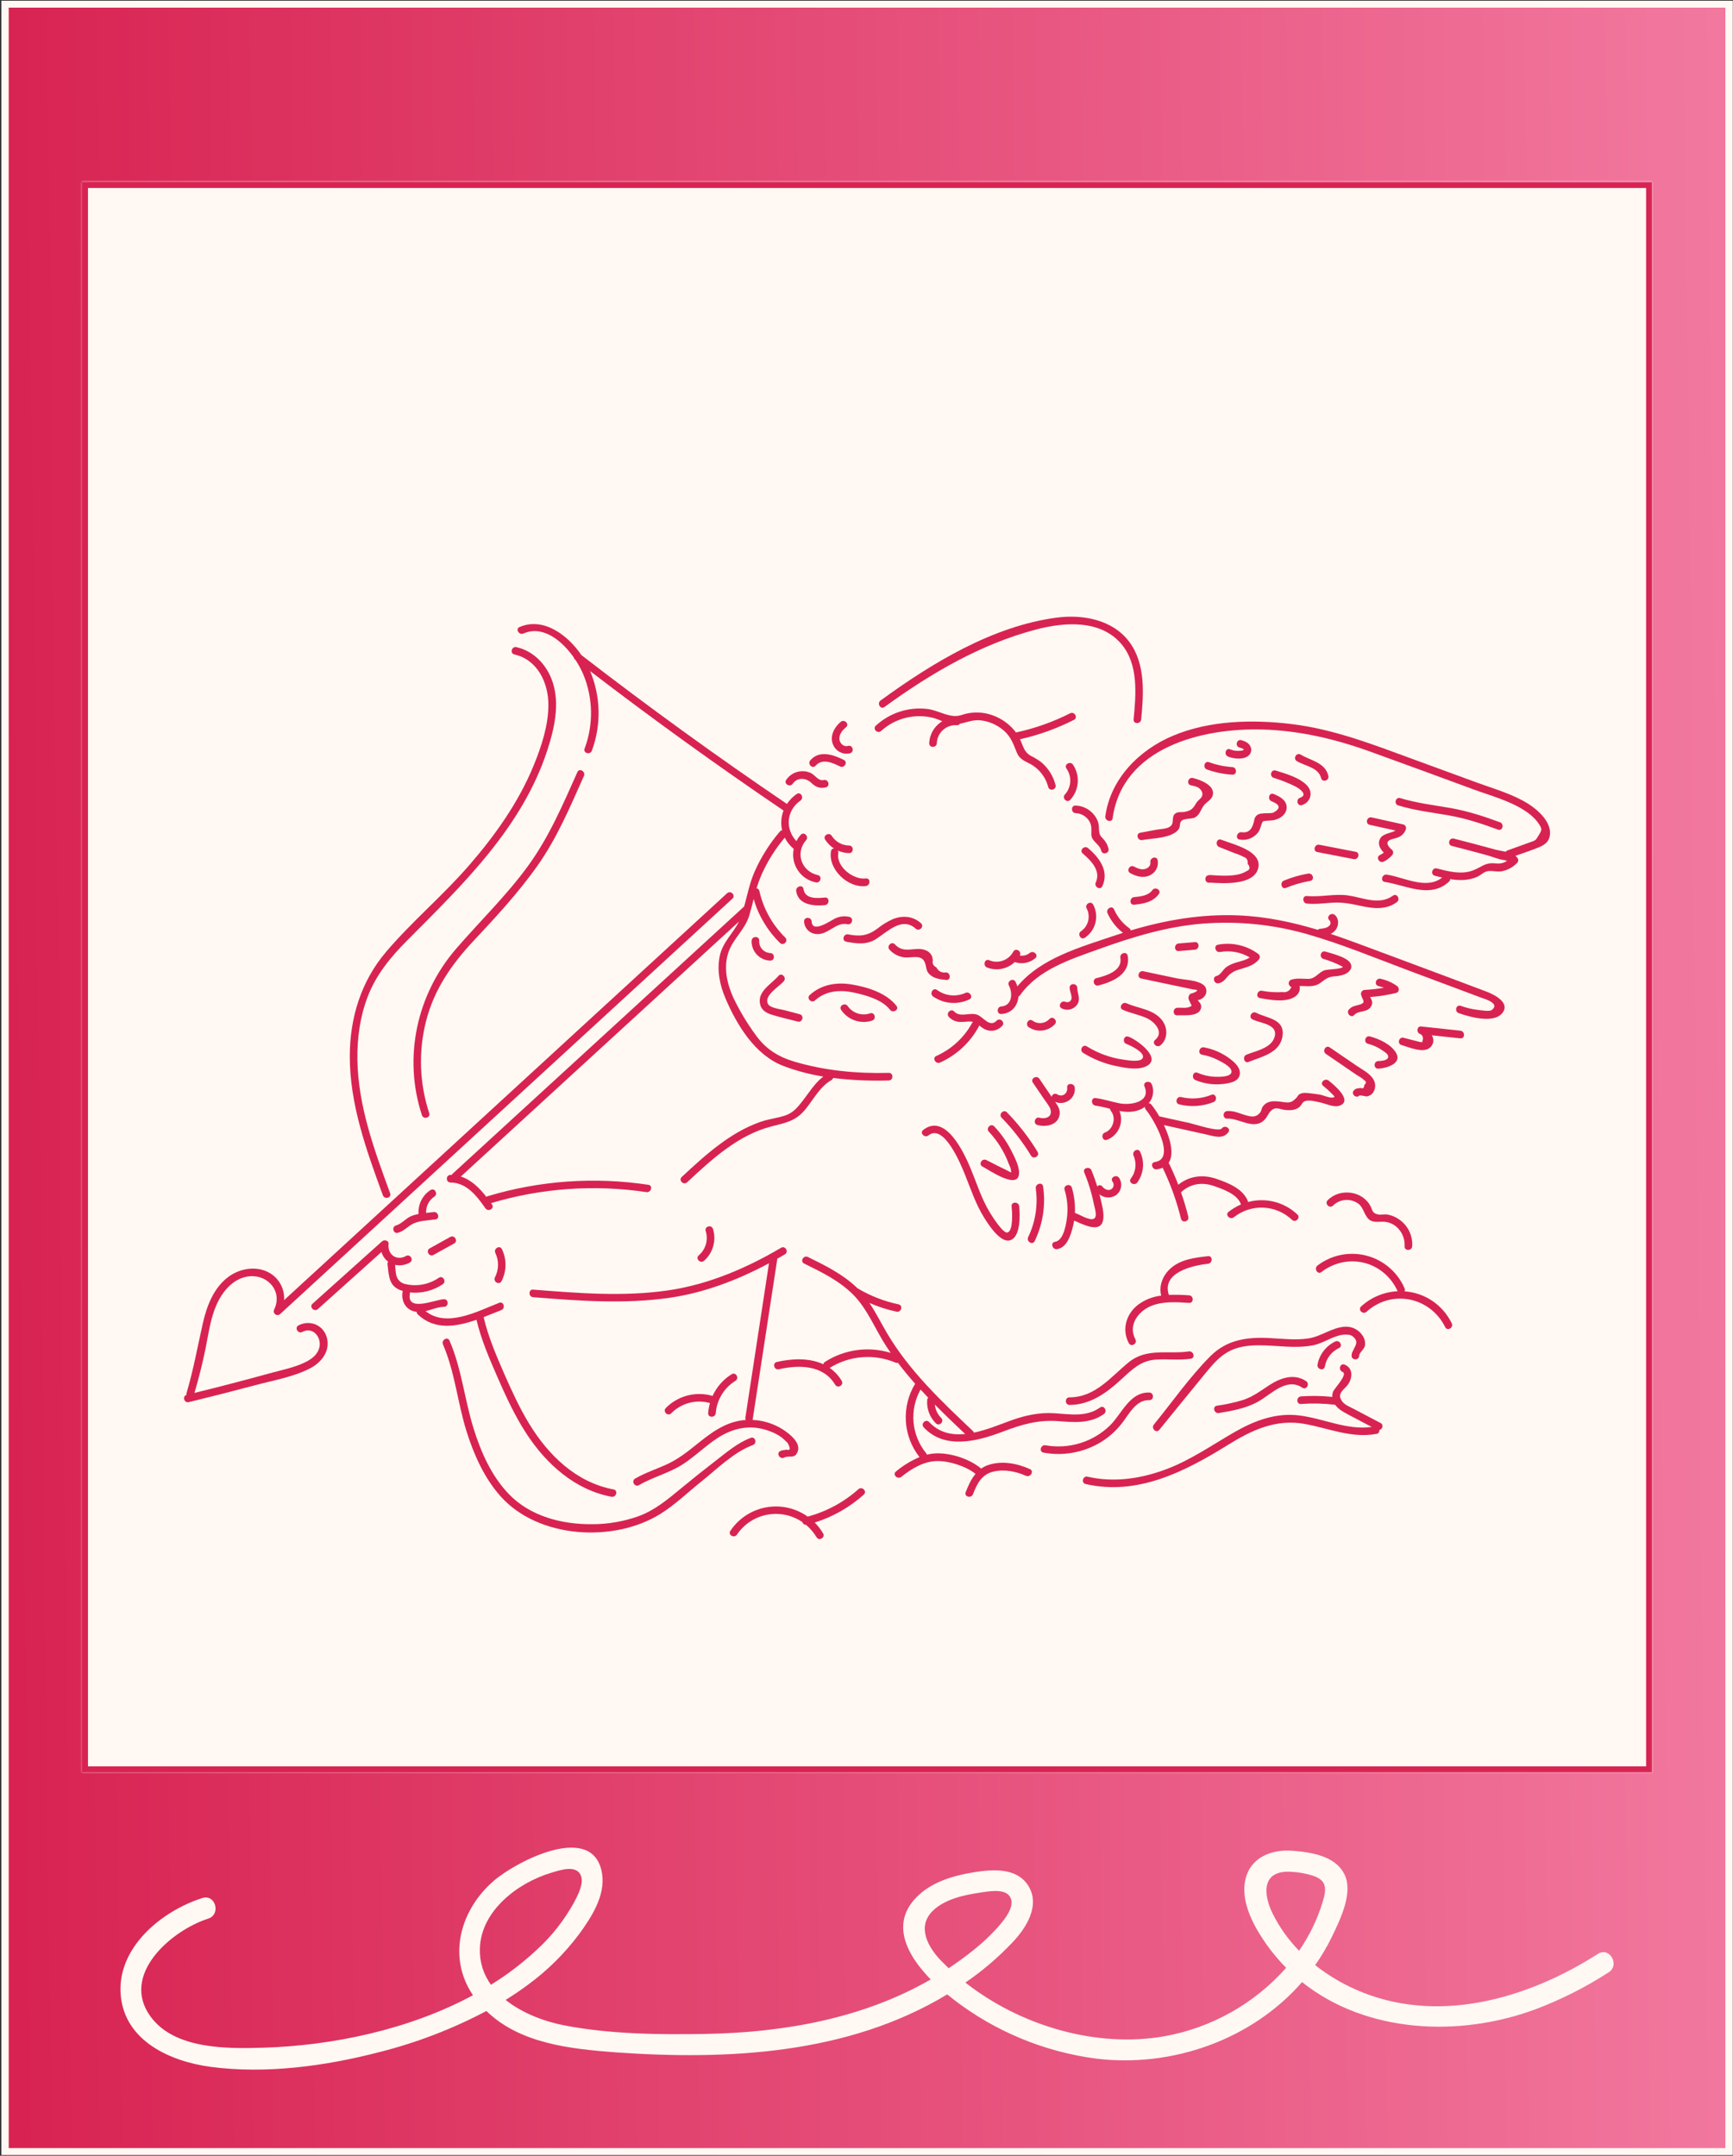 <?xml version="1.0" encoding="UTF-8"?> <svg xmlns="http://www.w3.org/2000/svg" width="1140" height="1418" viewBox="0 0 1140 1418" fill="none"><rect x="0" y="0" width="1140" height="1418" fill="#333333" stroke="none"/> <path d="M1139.82 0.474H0.9V1417.5H1139.82V0.474Z" fill="url(#paint0_linear_9_2)"></path> <path d="M1139.82 1417.5H0.9V0.474H1139.82V1417.5ZM5.731 1412.96H1134.99V5.018H5.731V1412.96Z" fill="#FFF8F3"></path> <mask id="mask0_9_2" style="mask-type:alpha" maskUnits="userSpaceOnUse" x="53" y="119" width="1034" height="1047"> <path d="M1086.84 119.663H53.873V1165.88H1086.84V119.663Z" fill="#FFF3EC"></path> </mask> <g mask="url(#mask0_9_2)"> <rect x="0.9" y="85.847" width="1112.58" height="1143.85" fill="#FFF8F3"></rect> <g style="mix-blend-mode:multiply"> <path d="M256.636 784.909C246.275 756.579 235.507 727.413 235.1 696.826C234.913 682.898 236.829 668.838 241.805 655.78C247.31 641.257 256.955 629.542 267.812 618.642C304.542 581.736 343.563 544.234 360.1 493.334C364.647 479.328 368.281 463.386 363.623 448.929C360.001 437.698 351.402 428.318 339.709 425.664C336.582 424.959 335.25 429.76 338.377 430.476C353.538 433.922 360.706 449.028 360.75 463.507C360.75 477.038 356.258 490.768 351.204 503.144C341.239 527.675 325.627 549.563 308.363 569.448C291.098 589.333 270.839 606.222 253.906 626.184C237.533 645.485 230.178 669.378 230.101 694.525C230.002 726.312 241.057 756.69 251.825 786.153C252.926 789.236 257.748 787.937 256.636 784.909Z" fill="#D82352"></path> <path d="M311.985 618.367C326.442 602.952 340.799 587.362 353.098 570.109C366.222 551.721 374.953 530.934 384.114 510.411C385.413 507.504 381.119 504.905 379.809 507.889C370.307 529.194 361.179 550.587 347.383 569.547C333.158 589.09 315.894 605.738 300.138 623.949C274.121 654.007 265.059 695.516 277.545 733.535C278.547 736.563 283.369 735.264 282.356 732.203C275.906 712.628 275.184 691.617 280.275 671.646C285.659 650.572 297.275 634.024 311.985 618.367Z" fill="#D82352"></path> <path d="M344.323 416.713C357.139 411.086 369.646 421.392 377.486 432.524C377.53 432.79 377.627 433.045 377.77 433.274C377.914 433.502 378.102 433.7 378.323 433.856L378.477 433.966C380.461 436.933 382.174 440.073 383.597 443.347C390.157 458.98 390.503 476.528 384.565 492.409C383.464 495.437 388.276 496.736 389.366 493.741C395.602 476.788 395.189 458.103 388.21 441.442C429.616 473.166 471.892 503.65 515.038 532.894C515.163 532.976 515.296 533.046 515.434 533.103C513.815 537.255 513.489 541.799 514.498 546.139C513.922 546.207 513.396 546.5 513.034 546.954C506.254 554.865 500.664 563.722 496.441 573.247C493.138 580.712 491.663 588.529 489.538 596.236L425.05 655.35L321.41 750.348L297.749 772.038C297.501 772.259 297.303 772.529 297.165 772.831C296.89 772.831 296.626 772.831 296.351 772.831C293.136 772.831 293.136 777.796 296.351 777.818C307.097 777.917 313.714 786.836 319.351 794.818C321.19 797.417 325.517 794.928 323.656 792.297L323.007 791.383C356.125 781.503 391.012 779.03 425.194 784.138C428.331 784.612 429.686 779.811 426.515 779.338C391.132 773.97 354.998 776.535 320.728 786.847C320.443 786.94 320.176 787.077 319.935 787.254C315.366 781.375 310.026 776.09 303.133 773.899L365.947 716.326L469.587 621.329L486.103 606.211C482.172 614.051 475.268 619.864 473.43 628.992C471.536 638.406 473.507 648.04 477.239 656.738C484.792 674.354 496.607 693.876 515.148 701.098C523.694 704.337 532.548 706.694 541.573 708.134C535.77 712.538 531.718 719.464 527.259 725.068C524.22 728.889 521.446 732.059 516.656 733.689C511.305 735.517 505.646 736.045 500.229 737.928C480.047 745.008 463.895 759.839 448.48 774.152C446.124 776.354 449.658 779.866 452.004 777.675C468.222 762.58 485.552 746.516 507.617 740.89C516.777 738.556 523.406 737.477 529.637 729.879C535 723.416 539.415 714.641 546.935 710.468C547.204 710.32 547.44 710.118 547.629 709.876C547.818 709.634 547.957 709.356 548.036 709.059C560.179 710.54 572.418 711.089 584.645 710.699C587.849 710.611 587.86 705.624 584.645 705.712C563.78 706.262 542.453 704.258 522.393 698.269C511.867 695.131 503.675 689.956 497.212 680.949C491.514 673.213 486.559 664.955 482.414 656.286C478.164 647.005 475.808 636.071 479.265 626.151C482.392 617.277 490.11 611.441 492.874 602.204C493.975 598.581 494.845 594.959 495.759 591.348C498.955 602.295 504.907 612.238 513.045 620.228C515.335 622.485 518.858 618.961 516.568 616.704C508.049 608.345 502.129 597.7 499.524 586.052C499.446 585.599 499.224 585.184 498.891 584.868C498.557 584.553 498.131 584.354 497.675 584.301C498.528 581.42 499.554 578.592 500.746 575.834C504.677 566.842 509.892 558.468 516.227 550.973C517.662 553.823 519.667 556.349 522.117 558.394C521.617 560.794 521.597 563.269 522.057 565.677C522.517 568.085 523.449 570.378 524.799 572.424C526.148 574.471 527.889 576.23 529.922 577.602C531.954 578.973 534.237 579.929 536.64 580.414C539.767 581.119 541.099 576.307 537.961 575.614C527.248 573.213 522.877 561.102 530.254 552.657C532.368 550.257 528.856 546.712 526.731 549.134C525.618 550.392 524.664 551.783 523.89 553.274C516.458 545.346 517.108 533.246 526.555 526.607C529.164 524.768 526.676 520.441 524.033 522.291C521.518 524.053 519.356 526.272 517.658 528.831C517.613 528.787 517.565 528.747 517.515 528.71C471.485 497.521 426.463 464.916 382.451 430.894C373.698 417.979 357.568 405.57 341.713 412.485C338.873 413.696 341.405 417.99 344.323 416.713Z" fill="#D82352"></path> <path d="M196.366 871.803C193.514 873.278 196.035 877.583 198.887 876.108C206.308 872.265 212.199 880.402 209.798 887.316C208.367 891.445 204.844 894.01 201.078 895.904C193.767 899.571 185.201 901.167 177.373 903.336C160.96 907.872 144.478 912.167 127.925 916.218C130.777 906.474 133.276 896.631 135.28 886.678C137.207 877.077 138.473 867.134 142.492 858.117C146.511 849.099 153.998 840.214 164.579 839.476C176.69 838.64 185.906 849.815 180.379 861.321C180.097 861.845 180.011 862.451 180.135 863.033C180.258 863.614 180.585 864.133 181.055 864.496C181.526 864.86 182.11 865.044 182.704 865.017C183.298 864.99 183.863 864.753 184.298 864.349L284.911 771.939L445.177 624.753L481.819 591.094C484.198 588.892 480.652 585.391 478.296 587.56L377.651 679.97L217.417 827.156L186.864 855.21C187.076 852.014 186.489 848.815 185.155 845.903C183.821 842.99 181.782 840.456 179.223 838.529C170.679 832.199 158.611 833.74 150.376 839.785C140.532 847.029 136.062 858.943 133.42 870.448C129.962 885.863 127.199 901.167 122.718 916.306C122.61 916.707 122.61 917.128 122.718 917.529C119.767 918.387 121.088 923.034 124.16 922.296C138.605 918.78 153.007 915.11 167.364 911.286C179.476 907.983 193.283 905.781 204.458 899.813C211.956 895.805 217.594 887.988 214.83 879.224C212.265 871.23 203.577 868.07 196.366 871.803Z" fill="#D82352"></path> <path d="M329.899 842.724C331.585 839.478 332.487 835.882 332.533 832.224C332.579 828.567 331.767 824.949 330.163 821.662C328.798 818.755 324.493 821.287 325.858 824.172C327.054 826.684 327.652 829.438 327.604 832.22C327.556 835.001 326.864 837.734 325.583 840.203C324.141 843.055 328.435 845.587 329.899 842.724Z" fill="#D82352"></path> <path d="M285.164 825.46L298.729 817.94C301.536 816.377 299.026 812.072 296.207 813.624L282.654 821.155C279.835 822.708 282.345 827.024 285.164 825.46Z" fill="#D82352"></path> <path d="M313.439 868.114C316.511 881.128 321.818 893.438 327.147 905.626C332.729 918.431 338.608 931.203 346.25 942.94C359.297 962.968 378.18 980.034 402.281 984.526C405.419 985.11 406.773 980.309 403.613 979.715C379.06 975.145 360.673 957.177 348.088 936.488C341.614 925.852 336.428 914.468 331.452 903.105C326.233 891.126 321.113 879.124 318.14 866.386C322.17 864.833 326.068 863.181 329.734 861.761C332.685 860.66 331.397 855.783 328.402 856.95C314.088 862.521 293.906 873.542 279.956 862.455C283.997 861.486 287.994 859.658 292.068 859.592C295.272 859.592 295.283 854.549 292.068 854.604C286.508 854.703 267.46 863.413 269.629 851.026C269.678 850.735 269.678 850.437 269.629 850.145C277.232 850.929 284.871 849.028 291.22 844.772C293.895 843.022 291.396 838.706 288.71 840.467C283.862 843.807 278.078 845.52 272.194 845.356C270.19 845.279 266.601 844.926 264.652 843.924C259.885 841.469 260.347 836.393 259.929 831.989C263.228 832.711 266.677 832.169 269.596 830.47C272.381 828.884 269.871 824.568 267.074 826.154C260.688 829.787 254.754 824.877 255.602 818.259C255.899 815.936 252.772 815.209 251.341 816.498L205.593 857.544C203.192 859.691 206.694 863.215 209.116 861.068L250.955 823.533C251.659 826.098 253.212 828.35 255.359 829.919C255.176 830.145 255.041 830.406 254.965 830.687C254.89 830.968 254.874 831.262 254.919 831.549C255.877 840.093 255.932 846.611 264.949 849.165C264.892 849.323 264.848 849.485 264.817 849.65C263.87 855.155 266.304 860.748 271.908 862.466C272.628 862.676 273.365 862.823 274.11 862.906C274.102 863.231 274.166 863.553 274.297 863.85C274.429 864.147 274.624 864.411 274.87 864.624C285.957 875.15 300.127 872.749 313.439 868.114Z" fill="#D82352"></path> <path d="M494.426 618.774C494.365 620.439 494.634 622.098 495.217 623.659C495.8 625.219 496.685 626.648 497.821 627.866C498.958 629.083 500.323 630.064 501.84 630.752C503.356 631.441 504.994 631.823 506.658 631.877C509.873 631.954 509.873 626.955 506.658 626.889C505.647 626.84 504.656 626.59 503.742 626.154C502.828 625.718 502.01 625.105 501.336 624.349C500.662 623.594 500.144 622.712 499.814 621.755C499.484 620.798 499.348 619.785 499.413 618.774C499.612 615.537 494.624 615.548 494.426 618.774Z" fill="#D82352"></path> <path d="M585.437 664.181C587.375 666.691 591.702 664.181 589.742 661.671C583.136 653.105 570.54 649.262 560.246 647.555C550.259 645.893 540.284 647.555 532.654 654.503C530.276 656.705 533.821 660.195 536.177 658.026C543.092 651.695 552.373 650.958 561.215 652.796C569.23 654.47 580.24 657.432 585.437 664.181Z" fill="#D82352"></path> <path d="M572.379 666.537C569.741 667.455 566.877 667.488 564.219 666.631C561.56 665.775 559.254 664.076 557.647 661.792C555.831 659.171 551.504 661.66 553.331 664.313C555.508 667.535 558.672 669.962 562.348 671.229C566.024 672.496 570.012 672.534 573.711 671.338C576.739 670.336 575.44 665.524 572.379 666.537Z" fill="#D82352"></path> <path d="M506.967 667.22C512.78 669.114 518.88 670.391 524.792 671.965C527.897 672.791 529.197 667.979 526.114 667.154L516.083 664.489C513.474 663.796 506.747 663.091 505.26 660.492C502.056 654.921 512.769 648.799 515.599 645.441C517.658 642.997 514.145 639.452 512.076 641.907C507.418 647.412 497.487 652.378 500.206 661.263C501.197 664.467 503.917 666.185 506.967 667.22Z" fill="#D82352"></path> <path d="M542.629 595.377C545.8 595.058 545.833 590.07 542.629 590.379C537.609 590.874 529.483 591.546 528.569 584.775C528.14 581.615 523.328 582.958 523.758 586.107C524.991 595.267 535.384 596.082 542.629 595.377Z" fill="#D82352"></path> <path d="M536.97 614.37C544.611 615.185 549.918 606.234 557.416 607.929C560.543 608.634 561.876 603.822 558.738 603.118C555.539 602.359 552.176 602.749 549.236 604.219C546.593 605.43 534.317 614.216 533.942 606.157C533.788 602.964 528.801 602.942 528.955 606.157C529.038 608.275 529.903 610.287 531.384 611.804C532.864 613.321 534.855 614.236 536.97 614.37Z" fill="#D82352"></path> <path d="M556.657 619.424C563.417 620.734 570.067 621.626 576.167 617.74C583.599 613.093 593.332 602.677 602.327 610.825C604.706 613.027 608.24 609.46 605.862 607.302C600.555 602.49 593.64 601.995 587.144 604.659C583.6 606.276 580.271 608.328 577.235 610.77C570.794 615.515 565.949 616.154 557.967 614.624C554.84 614.018 553.497 618.774 556.657 619.424Z" fill="#D82352"></path> <path d="M608.615 633.748C609.627 637.107 609.154 639.254 612.369 641.654C615.254 643.856 618.876 644.219 622.377 644.594C625.559 644.935 625.537 639.936 622.377 639.606C621.112 639.88 619.791 639.71 618.636 639.124C617.481 638.539 616.563 637.574 616.035 636.391C613.921 635.29 613.129 633.748 613.635 631.69C613.528 630.805 613.359 629.93 613.129 629.069C612.741 628.171 612.179 627.359 611.477 626.678C610.774 625.998 609.943 625.463 609.033 625.105C601.931 622.155 595.017 627.979 588.697 621.186C586.495 618.829 582.982 622.364 585.162 624.709C587.575 627.358 590.817 629.105 594.356 629.664C599.168 630.5 606.6 627.109 608.615 633.748Z" fill="#D82352"></path> <path d="M613.833 655.472C617.27 657.864 621.278 659.305 625.451 659.647C629.624 659.989 633.813 659.221 637.594 657.421C640.511 656.088 637.979 651.794 635.083 653.116C632.068 654.471 628.748 655.003 625.46 654.659C622.173 654.315 619.035 653.106 616.366 651.156C613.712 649.317 611.224 653.633 613.833 655.472Z" fill="#D82352"></path> <path d="M655.65 671.349C650.828 676.237 646.941 668.772 642.526 667.352C637.825 665.855 631.516 669.422 627.706 665.37C625.504 663.014 621.992 666.548 624.172 668.893C626.01 670.871 628.545 672.055 631.241 672.197C633.248 672.215 635.255 672.123 637.252 671.921C638.168 671.897 639.083 671.971 639.983 672.141C639.831 672.306 639.698 672.487 639.586 672.681C634.328 682.395 626.005 690.098 615.914 694.592C612.996 695.913 615.529 700.218 618.436 698.908C629.285 693.998 638.229 685.672 643.902 675.202C644.014 674.978 644.099 674.742 644.156 674.498L645.257 675.356C649.661 678.946 655.078 679.045 659.24 674.839C661.442 672.593 657.919 669.059 655.65 671.349Z" fill="#D82352"></path> <path d="M521.501 515.497C524.529 511.181 530.1 511.567 533.612 514.87C536.541 517.633 539.117 518.856 543.213 517.909C546.34 517.171 545.008 512.404 541.881 513.097C538.358 513.912 536.31 509.981 533.612 508.594C531.755 507.665 529.698 507.207 527.623 507.262C525.555 507.307 523.529 507.851 521.716 508.845C519.903 509.84 518.356 511.257 517.207 512.976C515.346 515.607 519.684 518.107 521.501 515.497Z" fill="#D82352"></path> <path d="M536.552 503.639C540.956 498.641 547.672 501.723 552.55 504.146C555.424 505.566 557.945 501.272 555.071 499.841C548.146 496.405 539.029 493.234 533.051 500.105C530.915 502.516 534.427 506.062 536.552 503.639Z" fill="#D82352"></path> <path d="M559.189 495.459C562.272 494.578 560.961 489.766 557.856 490.647C554.928 491.484 552.351 488.941 552.153 486.045C551.999 482.863 554.245 480.232 556.557 478.338C559.024 476.279 555.456 472.767 553.034 474.814C548.883 478.283 545.811 483.975 547.837 489.414C548.646 491.647 550.255 493.502 552.351 494.618C554.448 495.734 556.884 496.034 559.189 495.459Z" fill="#D82352"></path> <path d="M579.635 480.793C584.261 476.598 589.862 473.627 595.929 472.15C601.996 470.673 608.337 470.737 614.373 472.337C616.25 472.908 618.089 473.599 619.878 474.407C617.352 475.906 615.242 478.013 613.738 480.536C612.234 483.059 611.385 485.918 611.268 488.852C611.114 492.056 616.101 492.056 616.255 488.852C616.318 487.198 616.712 485.573 617.416 484.075C618.119 482.577 619.117 481.235 620.35 480.131C621.583 479.026 623.026 478.181 624.592 477.646C626.159 477.111 627.817 476.897 629.468 477.016C629.852 477.046 630.237 476.974 630.585 476.808C630.933 476.641 631.231 476.387 631.45 476.069C636.129 475.134 640.181 473.185 645.444 473.867C650.964 474.589 656.149 476.921 660.352 480.573C665.009 484.646 666.595 489.381 668.83 494.886C670.382 498.707 672.771 500.017 676.328 501.789C679.561 503.303 682.421 505.51 684.705 508.254C686.988 510.998 688.639 514.212 689.54 517.666C690.388 520.76 695.2 519.45 694.352 516.345C692.869 510.552 689.635 505.358 685.092 501.47C682.885 499.803 680.521 498.354 678.034 497.143C674.181 494.941 673.333 491.847 671.726 487.927C671.494 487.366 671.23 486.826 670.966 486.276C683.277 483.507 695.197 479.22 706.452 473.515C709.315 472.062 706.793 467.757 703.942 469.199C692.662 474.916 680.689 479.149 668.323 481.795C663.233 475.033 655.748 470.475 647.404 469.056C642.355 468.245 637.183 468.699 632.353 470.377C625.02 472.766 617.786 467.371 610.332 466.38C604.193 465.607 597.96 466.181 592.065 468.061C586.171 469.942 580.757 473.084 576.2 477.269C573.723 479.427 577.257 482.94 579.635 480.793Z" fill="#D82352"></path> <path d="M704.041 526.112C706.896 523.02 708.625 519.057 708.951 514.862C709.276 510.667 708.179 506.485 705.836 502.99C704.03 500.358 699.703 502.847 701.52 505.511C703.325 508.048 704.208 511.126 704.024 514.234C703.84 517.342 702.599 520.293 700.507 522.599C698.349 524.955 701.872 528.49 704.041 526.112Z" fill="#D82352"></path> <path d="M729.188 558.218C728.384 554.915 726.81 552.867 724.531 550.51C722.097 547.934 723.485 544.168 722.329 540.711C721.238 537.637 719.25 534.961 716.621 533.03C713.993 531.098 710.845 530 707.586 529.877C704.371 529.723 704.382 534.711 707.586 534.865C709.273 534.932 710.921 535.385 712.405 536.191C713.888 536.997 715.167 538.133 716.141 539.511C718.343 542.66 717.881 545.137 717.892 548.727C717.892 553.571 723.276 554.926 724.421 559.594C725.147 562.622 729.981 561.345 729.188 558.218Z" fill="#D82352"></path> <path d="M725.148 582.914C729.728 572.905 723.199 564.196 715.756 557.887C713.323 555.817 709.777 559.33 712.233 561.411C717.595 565.98 724.344 572.674 720.843 580.404C719.521 583.299 723.815 585.832 725.148 582.914Z" fill="#D82352"></path> <path d="M1005.31 528.732C995.187 522.346 983.054 518.977 971.9 514.892L930.678 499.797C903.989 490.02 877.729 479.626 849.3 476.235C823.679 473.174 795.735 473.823 771.622 483.942C749.337 493.279 730.521 512.249 727.097 536.891C726.656 540.029 731.501 541.383 731.908 538.212C738.393 491.594 790.791 478.756 830.462 479.857C855.015 480.551 878.456 486.122 901.467 494.435C924.137 502.615 946.731 510.95 969.368 519.274C980.477 523.348 992.754 526.607 1002.78 533.07C1005.36 534.674 1007.73 536.602 1009.82 538.806C1010.78 539.826 1011.65 540.932 1012.41 542.109C1014.46 545.413 1014.44 545.677 1012.24 549.332C1010.04 552.988 1010.16 552.712 1006.74 553.946L1002.1 555.619L991.653 559.385C991.177 559.557 990.76 559.863 990.453 560.265C987.92 559.682 985.344 559.33 983.549 558.823C974.521 556.32 965.452 553.916 956.343 551.611C953.238 550.819 951.938 555.63 955.021 556.423C962.875 558.427 970.707 560.5 978.517 562.644C982.063 563.624 985.96 565.385 989.605 565.749L991.399 566.266C988.57 567.951 986.874 568.215 983.01 567.874C976.569 567.312 974.3 570.659 968.454 572.718C960.945 575.372 952.588 573.148 945.189 571.243C942.073 570.439 940.785 575.251 943.857 576.054C945.442 576.462 947.05 576.869 948.69 577.243C938.308 585.457 923.598 577.034 912.268 575.306C909.13 574.821 907.776 579.633 910.947 580.117C924.93 582.253 940.785 591.315 953.172 579.963C953.415 579.755 953.61 579.497 953.743 579.206C953.876 578.915 953.944 578.598 953.942 578.278C960.042 579.236 966.252 579.269 971.955 576.649C973.86 575.768 975.578 574.05 977.46 573.346C980.389 572.245 984.188 573.621 987.37 573.192C991.432 572.528 995.167 570.557 998.006 567.576C998.316 567.262 998.538 566.872 998.65 566.445C998.762 566.018 998.76 565.569 998.644 565.143C998.246 564.266 997.628 563.508 996.85 562.941C1002.07 561.124 1007.33 559.374 1012.42 557.271C1015.92 555.828 1018.76 553.857 1019.48 549.872C1021.04 540.986 1011.85 532.894 1005.31 528.732Z" fill="#D82352"></path> <path d="M859.727 589.377C856.534 589.08 856.556 594.078 859.727 594.365C865.452 594.893 870.99 594.122 876.672 593.748C883.278 593.319 889.08 594.596 895.477 595.95C903.526 597.723 911.795 598.549 918.841 593.451C921.418 591.579 918.929 587.252 916.32 589.135C907.324 595.653 896.843 590.511 887.076 589.036C877.949 587.692 868.876 590.225 859.727 589.377Z" fill="#D82352"></path> <path d="M978.132 652.378C950.11 641.753 921.979 631.359 893.925 620.889C887.737 618.576 881.538 616.363 875.317 614.282C876.741 613.628 877.965 612.606 878.863 611.321C880.811 608.447 880.811 604.164 878.059 601.819C875.626 599.749 872.08 603.261 874.525 605.342C874.77 605.59 874.961 605.886 875.084 606.212C875.208 606.539 875.261 606.887 875.24 607.236C875.219 607.584 875.125 607.924 874.964 608.233C874.803 608.542 874.578 608.814 874.304 609.03C872.851 610.484 870.396 610.759 868.458 610.935C867.871 610.974 867.317 611.22 866.894 611.629C849.828 606.498 832.487 602.821 814.331 602.105C790.196 601.147 766.744 605.177 743.81 612.014C743.678 611.386 743.307 610.833 742.775 610.473C738.42 607.354 734.995 603.111 732.866 598.196C731.566 595.279 727.261 597.811 728.561 600.718C730.839 605.778 734.325 610.201 738.712 613.6C736.763 614.216 734.825 614.844 732.888 615.505C710.867 622.97 684.651 630.17 669.248 648.822C668.921 647.768 668.505 646.744 668.004 645.761C666.506 642.92 662.201 645.442 663.688 648.282C666.275 653.204 665.89 661.495 658.722 662.001C655.54 662.21 655.507 667.209 658.722 666.989C665.791 666.504 669.435 661.396 669.964 655.549C670.372 655.354 670.725 655.059 670.988 654.69C682.945 637.723 704.019 631.095 722.637 624.368C744.79 616.396 767.339 609.46 790.901 607.566C814.114 605.711 837.472 608.045 859.859 614.458C882.32 620.878 904.076 629.939 925.921 638.12L964.38 652.51C967.683 653.743 970.986 654.966 974.289 656.221C976.029 656.881 987.303 659.887 981.248 664.412C979.706 665.513 973.86 664.478 972.098 664.28C968.274 663.827 964.516 662.929 960.9 661.605C957.862 660.504 956.562 665.359 959.579 666.416C966.417 668.817 982.514 673.496 988.206 666.416C993.766 659.689 983.031 654.239 978.132 652.378Z" fill="#D82352"></path> <path d="M815.421 493.862C813.298 494.043 811.163 493.703 809.2 492.871C806.206 491.693 804.906 496.516 807.868 497.683C811.799 499.224 818.548 499.984 821.796 496.582C822.482 495.822 822.918 494.869 823.046 493.854C823.174 492.838 822.987 491.807 822.512 490.901C821.345 488.544 819.011 487.598 816.61 486.871C813.527 485.968 812.206 490.779 815.289 491.682C815.674 491.803 818.284 492.431 818.075 493.125C817.866 493.818 815.862 493.818 815.421 493.862Z" fill="#D82352"></path> <path d="M793.973 506.161C799.335 508.087 804.945 509.233 810.632 509.563C813.836 509.761 813.825 504.774 810.632 504.575C805.395 504.239 800.234 503.152 795.306 501.349C792.278 500.248 790.979 505.071 793.973 506.161Z" fill="#D82352"></path> <path d="M787.092 527.961C784.989 531.429 783.987 533.136 779.385 534.017C777.535 534.38 774.981 533.819 773.285 534.997C770.202 537.199 772.801 541.196 769.894 543.541C767.692 545.335 763.001 545.324 760.315 545.831L750.075 547.758C746.926 548.352 748.259 553.153 751.397 552.569C757.893 551.347 770.654 551.468 775.19 545.666C776.478 544.025 775.906 542.142 776.665 540.667C778.163 537.793 783.723 539.203 786.487 537.463C789.25 535.723 789.922 532.585 791.683 530.086C793.445 527.587 796.594 526.42 797.607 523.59C800.04 516.72 789.448 512.866 784.692 511.743C781.576 511.005 780.288 515.817 783.371 516.554C784.978 516.94 787.202 517.27 788.534 518.25C790.164 519.439 791.716 521.553 790.582 523.986C789.988 525.286 787.951 526.541 787.092 527.961Z" fill="#D82352"></path> <path d="M743.502 574.326C747.466 576.528 752.31 577.86 756.604 575.669C758.382 574.804 759.827 573.382 760.72 571.618C761.613 569.855 761.903 567.847 761.548 565.903C761.02 562.743 756.219 564.086 756.737 567.224C757.122 569.547 754.931 571.287 752.905 571.683C750.483 572.146 748.104 571.155 746.012 570.021C743.194 568.479 740.672 572.795 743.502 574.326Z" fill="#D82352"></path> <path d="M758.014 585.534C755.382 589.201 750.174 589.707 746.045 590.104C742.885 590.401 742.852 595.399 746.045 595.091C752.222 594.497 758.476 593.407 762.319 588.056C764.19 585.435 759.863 582.947 758.014 585.534Z" fill="#D82352"></path> <path d="M819.869 573.071C813.802 577.012 802.88 576.01 796.01 575.581C795.693 575.556 795.374 575.597 795.074 575.702C792.134 575.966 792.211 580.657 795.338 580.657C795.565 580.657 795.791 580.627 796.01 580.569C804.356 581.086 823.943 582.451 827.455 571.826C831.441 559.792 810.72 555.311 803.343 552.338C800.359 551.149 799.071 555.972 802.01 557.15L812.536 561.345C814.477 561.935 816.355 562.717 818.141 563.679C820.111 564.295 820.97 565.782 820.739 568.149C822.625 570.564 822.335 572.204 819.869 573.071Z" fill="#D82352"></path> <path d="M837.882 534.38C836.528 535.14 833.941 534.821 832.443 534.92C830.45 535.052 828.193 535.008 826.608 536.417C825.723 537.242 825.171 538.362 825.055 539.566C824.119 543.904 822.435 548.209 816.798 547.427C813.66 546.998 812.294 551.832 815.465 552.239C817.718 552.648 820.04 552.429 822.177 551.606C824.313 550.782 826.182 549.386 827.577 547.571C828.92 545.809 829.173 544.003 829.911 542.065C830.737 539.863 830.693 540.194 833.313 539.863C834.7 539.698 836.099 539.775 837.475 539.533C841.879 538.773 846.603 535.735 846.371 530.725C846.151 526.056 841.549 523.788 837.794 522.258C834.821 521.058 833.533 525.88 836.473 527.069C838.609 527.95 844.885 530.472 837.882 534.38Z" fill="#D82352"></path> <path d="M837.882 511.644C841.677 512.811 845.395 514.216 849.014 515.85C850.519 516.506 851.99 517.241 853.418 518.052C854.871 518.933 860.641 522.874 855.179 524.757C852.163 525.792 853.462 530.615 856.501 529.569C862.237 527.598 863.999 521.223 859.804 516.698C854.959 511.457 845.799 508.924 839.203 506.854C836.076 505.874 834.766 510.686 837.882 511.644Z" fill="#D82352"></path> <path d="M855.609 496.35C852.846 494.699 850.335 499.004 853.088 500.655C858.307 503.804 867.401 504.85 869.02 511.743C869.736 514.87 874.525 513.549 873.831 510.422C871.806 501.536 862.271 500.358 855.609 496.35Z" fill="#D82352"></path> <path d="M952.753 536.296C964.05 538.267 974.697 541.746 985.421 545.71C988.437 546.811 989.737 542.011 986.753 540.898C976.018 536.935 965.382 533.455 954.085 531.485C943.075 529.569 931.899 528.259 921.12 524.978C918.037 524.042 916.716 528.853 919.788 529.789C930.578 533.07 941.688 534.38 952.753 536.296Z" fill="#D82352"></path> <path d="M900.971 542.528L918.026 546.326C915.01 548.011 909.791 548.286 907.985 551.435C905.948 554.991 907.776 558.317 910.297 560.838C909.493 561.468 908.622 562.007 907.699 562.445C904.814 563.844 907.346 568.149 910.22 566.75C912.324 565.745 914.198 564.317 915.725 562.556C916.189 562.084 916.448 561.449 916.448 560.788C916.448 560.127 916.189 559.493 915.725 559.021C913.523 557.293 910.837 554.045 914.492 552.415C916.078 551.721 917.861 551.534 919.458 550.874C920.724 550.444 921.87 549.721 922.804 548.765C923.737 547.808 924.432 546.644 924.831 545.368C925.001 544.731 924.914 544.052 924.588 543.477C924.263 542.903 923.726 542.479 923.091 542.297L902.26 537.661C899.166 537.023 897.833 541.834 900.971 542.528Z" fill="#D82352"></path> <path d="M891.833 560.299L867.886 555.663C864.748 555.047 863.405 559.858 866.553 560.464L890.501 565.11C893.617 565.716 894.96 560.915 891.833 560.299Z" fill="#D82352"></path> <path d="M860.553 574.623C855.085 575.563 849.738 577.107 844.61 579.225C841.692 580.426 842.969 585.259 845.942 584.037C851.065 581.913 856.408 580.37 861.874 579.435C865.034 578.895 863.702 574.084 860.553 574.623Z" fill="#D82352"></path> <path d="M680.986 630.324C683.485 628.309 679.885 624.819 677.451 626.801C676.532 627.535 675.469 628.067 674.331 628.363C673.193 628.659 672.005 628.712 670.845 628.519C672.354 625.689 668.06 623.179 666.54 626.008C665.068 628.758 662.619 630.857 659.677 631.892C656.734 632.927 653.511 632.824 650.641 631.602C647.668 630.39 646.369 635.213 649.309 636.413C652.373 637.603 655.713 637.896 658.938 637.259C662.162 636.621 665.139 635.079 667.52 632.813C669.787 633.606 672.222 633.794 674.583 633.357C676.945 632.921 679.152 631.875 680.986 630.324Z" fill="#D82352"></path> <path d="M711.121 612.532C708.467 614.315 710.967 618.642 713.631 616.837C717.087 614.534 719.564 611.029 720.582 607.003C721.599 602.976 721.084 598.715 719.136 595.047C717.628 592.218 713.323 594.728 714.831 597.569C716.145 600.086 716.492 602.997 715.809 605.753C715.125 608.509 713.458 610.92 711.121 612.532Z" fill="#D82352"></path> <path d="M558.539 556.159C556.259 556.132 554.021 555.535 552.029 554.424C550.037 553.313 548.354 551.721 547.133 549.795C545.415 547.097 541.099 549.596 542.828 552.305C544.315 554.629 546.282 556.607 548.597 558.107C548.107 558.113 547.636 558.299 547.274 558.63C546.913 558.961 546.686 559.414 546.637 559.902C544.589 571.76 557.868 584.345 569.572 582.826C572.71 582.418 572.743 577.42 569.572 577.838C561.457 578.884 549.907 570.131 551.449 561.223C551.553 560.629 551.443 560.017 551.141 559.495C553.472 560.535 555.987 561.1 558.539 561.157C561.754 561.212 561.754 556.225 558.539 556.159Z" fill="#D82352"></path> <path d="M581.793 465.059C612.083 443.039 645.103 423.616 681.613 414.059C700.11 409.226 723.76 407.376 737.567 423.517C749.084 436.983 747.267 456.846 745.704 473.218C745.396 476.411 750.394 476.4 750.692 473.218C752.321 456.185 753.675 436.509 742.731 422.031C731.787 407.552 712.221 403.985 695.023 406.275C652.854 411.868 613.018 436.201 579.272 460.754C576.706 462.626 579.195 466.953 581.793 465.059Z" fill="#D82352"></path> <path d="M610.795 746.813C621.023 738.765 632.188 766.214 634.709 772.456C638.64 782.223 641.91 792.275 647.58 801.259C650.366 805.664 658.04 817.665 664.382 815.848C671.549 813.8 670.988 799.002 670.448 793.464C670.129 790.304 665.131 790.271 665.461 793.464C665.758 796.371 666.782 809.682 662.697 810.717C659.835 811.455 652.535 799.828 651.324 797.868C645.631 788.565 642.438 778.05 638.254 768.063C634.07 758.077 621.838 731.817 607.271 743.29C604.75 745.272 608.295 748.784 610.795 746.813Z" fill="#D82352"></path> <path d="M680.655 816.333C686.026 805.176 687.943 792.67 686.16 780.417C685.731 777.246 680.919 778.589 681.349 781.738C682.87 792.69 681.123 803.848 676.328 813.811C674.985 816.696 679.334 819.239 680.655 816.333Z" fill="#D82352"></path> <path d="M705.098 781.243C704.206 778.171 699.395 779.481 700.286 782.575C701.962 788.053 702.553 793.805 702.026 799.509C701.541 804.31 699.956 815.969 693.999 816.839C690.828 817.302 692.183 822.113 695.321 821.651C701.927 820.682 704.404 812.314 705.792 806.754C706.111 805.466 706.353 804.177 706.562 802.878C712.199 805.223 723.981 811.686 725.654 802.46C726.491 797.824 724.718 791.89 723.705 787.42C723.573 786.814 723.408 786.22 723.254 785.625C724.765 786.84 726.619 787.549 728.555 787.654C730.491 787.759 732.411 787.253 734.044 786.208C735.813 784.939 737.02 783.032 737.412 780.891C737.804 778.749 737.351 776.539 736.147 774.725C734.264 772.17 729.937 774.648 731.831 777.246C732.122 777.613 732.334 778.036 732.455 778.489C732.576 778.942 732.603 779.414 732.534 779.878C732.464 780.341 732.301 780.785 732.053 781.183C731.805 781.581 731.479 781.924 731.093 782.19C729.001 783.577 726.447 782.19 725.115 780.45C724.927 780.187 724.68 779.972 724.392 779.823C724.105 779.675 723.786 779.598 723.463 779.598C723.14 779.598 722.821 779.675 722.534 779.823C722.246 779.972 721.999 780.187 721.812 780.45C720.718 776.883 719.459 773.359 718.035 769.88C716.835 766.951 712.001 768.24 713.224 771.212C716.041 777.954 718.174 784.963 719.587 792.132C720.138 794.995 722.725 801.766 718.31 801.942C715.161 802.074 710.097 798.904 707.091 797.758C707.345 792.181 706.671 786.6 705.098 781.243Z" fill="#D82352"></path> <path d="M748.159 777.775C750.246 774.89 751.516 771.497 751.838 767.951C752.16 764.405 751.52 760.839 749.987 757.626C748.666 754.708 744.372 757.24 745.682 760.147C746.764 762.597 747.166 765.293 746.844 767.951C746.523 770.61 745.49 773.133 743.854 775.253C741.95 777.841 746.277 780.34 748.159 777.775Z" fill="#D82352"></path> <path d="M881.406 727.204C890.215 723.835 877.002 713.166 873.985 710.777C871.497 708.806 867.941 712.307 870.451 714.3C872.403 715.817 874.243 717.473 875.956 719.255C877.74 721.138 878.973 721.787 876.187 721.974C873.985 722.117 870.682 720.466 868.37 720.058C866.641 719.75 864.891 719.497 863.151 719.31C860.608 719.035 856.974 718.275 854.662 719.86C853.836 720.422 853.561 721.303 852.923 721.985C850.335 724.672 848.882 725.487 845.568 725.09C840.316 724.463 833.941 722.888 830.484 728.173C829.988 728.922 829.636 730.926 829.129 731.586C826.355 735.154 823.624 734.669 820.211 733.788C815.653 732.599 812.206 730.551 807.329 730.816C804.136 730.981 804.114 735.979 807.329 735.803C815.091 735.385 825.154 743.808 832.003 736.387C834.205 734.042 834.866 730.408 838.356 729.23C840.294 728.58 843.189 729.869 845.204 730.089C848.562 730.452 852.229 730.408 854.915 728.074C856.016 727.094 856.501 725.454 857.734 724.661C860.244 723.042 865.331 724.54 868.172 725.09C872.114 725.839 877.377 728.757 881.406 727.204Z" fill="#D82352"></path> <path d="M874.723 688.943C872.069 687.126 869.57 691.443 872.212 693.248L892.472 707.099C893.892 708.068 896.204 709.103 897.283 710.49C898.869 711.283 898.935 712.373 897.459 713.727C897.356 715.687 896.575 716.315 895.114 715.61C893.022 716.15 892.449 715.522 890.71 717.13C888.365 719.332 891.899 722.844 894.244 720.653C894.729 720.202 898.318 721.292 899.254 721.148C900.637 720.945 901.903 720.254 902.821 719.2C903.888 717.901 904.515 716.297 904.612 714.619C904.709 712.941 904.271 711.276 903.361 709.863C901.071 705.976 895.918 703.433 892.35 700.989L874.723 688.943Z" fill="#D82352"></path> <path d="M906.653 697.95C903.449 698.06 903.427 703.047 906.653 702.937C911.53 702.772 922.42 699.8 918.467 692.742C915.252 686.984 907.181 683.328 901.148 681.732C898.043 680.906 896.743 685.717 899.815 686.543C903.396 687.472 906.776 689.047 909.791 691.189C911.255 692.29 913.424 693.469 913.182 695.329C912.896 697.62 908.569 697.884 906.653 697.95Z" fill="#D82352"></path> <path d="M960.67 677.966L934.839 675.18C932.241 674.905 931.635 678.637 933.573 679.838C936.017 680.696 936.645 682.62 935.456 685.607C934.231 685.434 933.02 685.173 931.833 684.825C928.971 684.143 926.141 683.328 923.3 682.623C920.196 681.808 918.896 686.62 921.979 687.435C926.802 688.712 937.162 693.634 941.423 688.327C942.299 687.321 942.812 686.052 942.882 684.721C942.952 683.39 942.574 682.074 941.809 680.983L960.67 683.009C963.863 683.306 963.84 678.307 960.67 677.966Z" fill="#D82352"></path> <path d="M894.035 660.922C891.228 661.671 889.323 661.858 887.308 664.093C885.293 666.328 888.684 670.016 890.831 667.627C893.738 664.401 899.298 666.273 901.842 662.122C903.46 659.48 902.348 657.795 901.291 655.846C907.059 655.385 912.783 654.479 918.412 653.138C920.614 652.598 920.614 649.735 919.007 648.579C915.749 646.262 912.05 644.64 908.139 643.812C905.012 643.129 903.68 647.93 906.818 648.623C908.023 648.91 909.208 649.278 910.364 649.724C906.194 650.452 901.984 650.927 897.757 651.145C897.376 651.155 897.002 651.25 896.663 651.424C896.324 651.598 896.029 651.845 895.798 652.149C895.568 652.452 895.409 652.803 895.332 653.177C895.256 653.55 895.264 653.935 895.356 654.305C896.039 657.696 899.243 659.513 894.035 660.922Z" fill="#D82352"></path> <path d="M843.509 652.543C842.331 652.642 841.163 652.675 839.985 652.664C836.693 652.648 833.409 652.328 830.175 651.706C827.037 651.134 825.683 655.945 828.843 656.518C835.449 657.718 846.823 659.821 852.57 655.054C853.528 654.308 854.254 653.306 854.666 652.164C855.077 651.022 855.156 649.787 854.893 648.601C859.452 648.458 864.01 649.593 868.205 646.774C871.86 644.308 872.785 642.744 877.553 642.216C879.895 642.137 882.211 641.702 884.423 640.927C887.517 639.562 890.336 636.799 888.222 633.418C885.744 629.444 876.011 627.208 871.871 625.92C868.799 624.973 867.467 629.785 870.539 630.732C873.794 631.708 876.98 632.903 880.074 634.31C881.065 634.762 882.034 635.246 882.981 635.753C884.159 636.347 884.269 636.413 883.3 635.962C882.838 637.536 873.226 637.525 871.255 638.241C867.192 639.705 865.32 643.823 860.685 643.889C856.82 643.889 853.286 643.24 849.487 644.385C848.975 644.545 848.527 644.865 848.21 645.298C847.892 645.731 847.721 646.253 847.721 646.79C847.721 647.327 847.892 647.85 848.21 648.283C848.527 648.715 848.975 649.035 849.487 649.196C849.083 650.396 848.247 651.402 847.142 652.02C846.038 652.639 844.743 652.825 843.509 652.543Z" fill="#D82352"></path> <path d="M820.023 693.7C817.073 694.878 818.361 699.7 821.344 698.511C830.076 695.021 842.209 692.544 843.684 681.313C845.16 670.083 833.478 669.906 826.354 666.185C823.514 664.699 820.992 669.004 823.844 670.49C828.82 673.099 840.359 673.507 838.609 681.434C836.858 689.362 826.442 691.134 820.023 693.7Z" fill="#D82352"></path> <path d="M790.725 693.744C794.31 694.385 797.782 695.546 801.031 697.19C803.531 698.489 809.333 701.286 810.027 704.237C811.128 708.641 801.593 708.377 799.148 708.288C795.209 708.091 791.336 707.197 787.709 705.646C784.736 704.435 783.448 709.257 786.387 710.457C792.211 712.889 798.567 713.761 804.83 712.99C808.804 712.472 814.739 711.624 815.543 706.791C816.269 702.387 812.185 698.809 809.102 696.452C804.076 692.658 798.238 690.083 792.047 688.932C788.909 688.327 787.566 693.127 790.725 693.744Z" fill="#D82352"></path> <path d="M798.245 724.947C801.196 723.78 799.908 718.957 796.913 720.136C790.6 722.716 783.633 723.236 777.006 721.622C773.89 720.873 772.602 725.685 775.685 726.433C783.176 728.301 791.064 727.781 798.245 724.947Z" fill="#D82352"></path> <path d="M663.314 770.299L661.244 769.264C657.049 767.304 652.953 765.113 648.824 763.043C645.961 761.611 643.429 765.916 646.303 767.348C650.344 769.374 670.074 783.269 670.36 771.642C670.481 766.885 667.343 761.083 665.263 756.888C662.307 751.053 658.524 745.676 654.032 740.923C651.83 738.567 648.318 742.101 650.498 744.446C656.154 750.439 660.559 757.498 663.457 765.212C663.908 766.412 665.252 768.801 664.965 769.957C665.633 771.359 665.083 771.473 663.314 770.299Z" fill="#D82352"></path> <path d="M658.899 735.22C666.268 742.777 672.754 751.147 678.233 760.169C679.895 762.911 684.211 760.4 682.538 757.648C676.834 748.256 670.077 739.546 662.4 731.685C660.176 729.384 656.653 732.919 658.899 735.22Z" fill="#D82352"></path> <path d="M691.797 721.468L683.738 709.599C681.943 706.956 677.616 709.456 679.433 712.12L687.239 723.582C688.465 725.131 689.569 726.773 690.542 728.492C693.162 734.229 688.34 736.409 683.782 735.198C680.677 734.383 679.378 739.194 682.46 740.009C688.329 741.551 696.333 740.009 697.093 732.72C697.412 729.726 695.772 727.149 694.076 724.76C700.33 727.49 707.828 722.624 706.991 715.39C706.628 712.241 701.64 712.208 702.004 715.39C702.444 719.266 698.866 721.996 695.398 719.794C695.062 719.591 694.682 719.473 694.29 719.451C693.898 719.429 693.507 719.505 693.151 719.67C692.795 719.835 692.485 720.086 692.249 720.4C692.013 720.713 691.858 721.08 691.797 721.468Z" fill="#D82352"></path> <path d="M712.497 692.544C718.936 696.548 726.011 699.427 733.417 701.055C739.23 702.288 747.587 704.027 753.235 701.704C765.611 696.695 747.917 683.856 742.324 681.886C739.296 680.785 737.997 685.618 741.003 686.697C743.381 687.556 752.3 691.773 751.903 695.274C751.452 699.315 740.959 697.289 738.691 696.97C730.261 695.739 722.176 692.782 714.942 688.283C712.266 686.532 709.756 690.837 712.497 692.544Z" fill="#D82352"></path> <path d="M738.602 664.214C743.7 666.504 749.282 667.385 754.358 669.719C759.433 672.053 766.018 678.924 759.863 684.033C757.397 686.092 760.964 689.604 763.386 687.567C768.374 683.405 768.231 675.973 764.41 671.052C758.762 663.807 748.896 663.432 741.101 659.942C738.216 658.61 735.673 662.904 738.602 664.214Z" fill="#D82352"></path> <path d="M750.713 643.636L770.323 647.776L780.122 649.835L785.022 650.87C788.53 651.009 788.336 651.824 784.438 653.314C783.896 653.326 783.372 653.509 782.941 653.838C782.51 654.166 782.193 654.623 782.038 655.142C781.355 657.344 782.324 657.861 783.051 659.777C783.777 661.693 784.757 661.329 782.324 662.397C780.386 663.256 776.61 662.739 774.474 662.871C771.292 663.058 771.27 668.057 774.474 667.858C778.448 667.616 786.728 668.761 789.404 664.71C789.793 664.103 790.039 663.417 790.125 662.702C790.211 661.987 790.134 661.262 789.899 660.581C789.325 659.607 788.637 658.706 787.851 657.894C788.88 657.757 789.864 657.388 790.73 656.816C791.595 656.244 792.32 655.483 792.85 654.591C793.561 653.423 793.781 652.021 793.464 650.691C793.146 649.361 792.316 648.21 791.154 647.489C786.926 644.616 779.043 644.539 774.099 643.515L752.079 638.868C748.908 638.175 747.597 642.997 750.713 643.636Z" fill="#D82352"></path> <path d="M721.239 643.416C718.134 644.219 719.455 649.031 722.571 648.227C732.084 645.794 743.876 640.663 741.817 628.673C741.267 625.524 736.466 626.856 737.006 630.005C738.503 638.703 727.537 641.808 721.239 643.416Z" fill="#D82352"></path> <path d="M700.98 659.028C698.106 657.619 695.574 661.924 698.459 663.333C700.049 664.132 701.86 664.377 703.605 664.03C705.35 663.683 706.929 662.763 708.093 661.417C711.33 657.685 708.731 653.93 708.621 649.758C708.533 646.565 703.535 646.542 703.623 649.758C703.689 652.092 705.241 654.8 704.834 657.046C704.739 657.447 704.558 657.822 704.304 658.147C704.05 658.471 703.729 658.736 703.363 658.924C702.997 659.113 702.594 659.219 702.183 659.237C701.772 659.255 701.361 659.184 700.98 659.028Z" fill="#D82352"></path> <path d="M690.344 670.259C688.948 671.771 687.046 672.719 684.999 672.922C682.951 673.125 680.9 672.569 679.234 671.36C676.581 669.532 674.082 673.848 676.713 675.665C679.336 677.429 682.5 678.205 685.642 677.854C688.783 677.503 691.698 676.048 693.867 673.749C696.047 671.437 692.546 667.903 690.344 670.259Z" fill="#D82352"></path> <path d="M786.013 624.698C789.195 624.434 789.217 619.446 786.013 619.71L775.377 620.58C772.195 620.844 772.173 625.843 775.377 625.579L786.013 624.698Z" fill="#D82352"></path> <path d="M806.569 636.237C804.521 637.767 802.859 641.39 800.337 641.94C797.199 642.623 798.52 647.445 801.658 646.752C804.059 646.234 805.281 645.012 806.833 643.173C808.828 640.6 811.595 638.732 814.728 637.844C819.616 636.27 824.549 635.334 828.017 631.238C828.278 630.964 828.475 630.635 828.593 630.275C828.711 629.915 828.747 629.533 828.698 629.158C828.65 628.782 828.518 628.422 828.313 628.104C828.107 627.785 827.833 627.517 827.511 627.318C823.772 624.594 819.516 622.663 815.005 621.642C810.493 620.622 805.82 620.534 801.273 621.384C798.113 621.934 799.445 626.735 802.594 626.195C809.328 625.02 816.261 626.293 822.138 629.785C818.835 631.987 814.673 632.438 810.973 633.892C809.406 634.47 807.924 635.259 806.569 636.237Z" fill="#D82352"></path> <path d="M749.855 729.913C751.032 729.434 752.143 728.805 753.158 728.041C753.124 728.383 753.163 728.728 753.271 729.054C753.379 729.381 753.554 729.68 753.786 729.935C758.355 735.231 774.221 762.327 759.643 764.364C756.483 764.804 757.826 769.616 760.975 769.175C762.314 768.999 763.62 768.628 764.851 768.074C764.846 768.115 764.846 768.155 764.851 768.196C770.02 778.902 774.053 790.12 776.885 801.667C777.656 804.783 782.467 803.462 781.697 800.346C780.353 794.841 778.735 789.545 776.896 784.282C782.952 778.578 790.648 777.378 798.609 780.142C804.642 782.234 814.122 785.559 816.335 792.253C813.413 793.53 810.664 795.173 808.155 797.142C805.622 799.113 809.179 802.647 811.678 800.665C817.183 796.287 824.085 794.048 831.111 794.362C838.138 794.676 844.813 797.521 849.906 802.372C852.262 804.574 855.796 801.028 853.429 798.848C849.192 794.826 843.994 791.959 838.332 790.521C832.67 789.083 826.734 789.122 821.092 790.635C818.075 782.013 808.033 778.094 799.996 775.363C791.067 772.335 782.181 773.569 775.102 779.305C773.333 774.703 771.369 770.17 769.211 765.707C769.08 765.441 768.905 765.199 768.694 764.992C772.668 759.233 769.795 748.85 765.644 740.064L792.729 746.054C797.948 747.155 804.235 749.819 808.022 744.766C809.949 742.2 805.622 739.712 803.717 742.255C801.813 744.799 785.738 739.404 782.798 738.765L762.847 734.361H762.627C761.085 731.582 759.302 728.944 757.298 726.477C757.099 726.232 756.849 726.032 756.566 725.891C756.283 725.751 755.973 725.673 755.657 725.663C757.108 723.981 758.063 721.929 758.417 719.737C758.771 717.544 758.509 715.296 757.661 713.243C756.439 710.325 751.606 711.602 752.85 714.564C757.364 725.244 743.304 727.105 736.334 725.729C731.071 724.683 726.051 722.954 720.7 722.283C717.529 721.875 717.551 726.874 720.7 727.27C723.912 727.761 727.089 728.456 730.213 729.351C730.248 729.891 730.456 730.404 730.807 730.816C734.451 735.286 732.26 742.927 726.876 744.942C723.882 746.043 725.181 750.854 728.198 749.753C729.996 749.065 731.639 748.024 733.029 746.692C734.419 745.359 735.529 743.763 736.294 741.995C737.058 740.228 737.461 738.325 737.479 736.4C737.498 734.474 737.131 732.564 736.4 730.782C740.87 731.564 745.396 731.751 749.855 729.913Z" fill="#D82352"></path> <path d="M260.479 806.093C257.396 806.974 258.706 811.785 261.8 810.893C265.411 809.859 267.58 807.392 270.696 805.487C275.1 802.79 281.464 802.823 286.485 802.074C289.645 801.612 288.302 796.8 285.164 797.263C283.611 797.494 281.971 797.659 280.319 797.846C280.205 795.74 280.643 793.641 281.589 791.756C282.535 789.872 283.957 788.267 285.714 787.1C288.379 785.339 285.89 781.011 283.204 782.795C280.628 784.449 278.54 786.762 277.156 789.493C275.772 792.224 275.142 795.275 275.331 798.331C275.326 798.404 275.326 798.478 275.331 798.551C273.551 798.852 271.814 799.366 270.157 800.081C266.666 801.667 264.244 805.014 260.479 806.093Z" fill="#D82352"></path> <path d="M459.622 825.768C457.211 827.904 460.723 831.417 463.157 829.303C466.039 826.747 468.126 823.415 469.166 819.706C470.207 815.996 470.158 812.066 469.025 808.383C468.078 805.322 463.267 806.633 464.214 809.715C465.115 812.546 465.161 815.58 464.344 818.436C463.527 821.292 461.884 823.843 459.622 825.768Z" fill="#D82352"></path> <path d="M703.557 924.124C717.177 924.124 728.11 916.097 737.689 907.245C744.647 900.848 750.45 894.935 760.436 894.297C768.143 893.812 775.674 894.858 783.338 893.735C786.498 893.262 785.154 888.461 782.005 888.924C767.978 890.983 754.347 886.369 742.368 896.18C730.389 905.99 720.347 919.158 703.524 919.136C700.342 919.125 700.331 924.113 703.557 924.124Z" fill="#D82352"></path> <path d="M511.305 828.202C511.31 828.121 511.31 828.04 511.305 827.959C512.986 827.012 514.66 826.051 516.326 825.075C519.089 823.445 516.579 819.129 513.804 820.759C490.958 834.235 465.788 844.981 439.386 848.802C410.01 853.052 380.139 850.608 350.708 848.273C347.515 848.02 347.527 853.019 350.708 853.261C380.635 855.639 410.858 857.974 440.718 853.613C463.52 850.31 485.508 841.832 505.855 830.943C500.68 864.789 495.502 898.635 490.319 932.48C490.23 933.012 490.307 933.558 490.54 934.044C489.78 934.044 489.02 934.154 488.26 934.253C476.149 935.773 466.724 943.26 457.553 950.658C451.673 955.404 445.783 959.896 438.89 963.089C431.998 966.282 424.577 968.671 417.794 972.569C415.02 974.187 417.53 978.493 420.316 976.885C429.531 971.534 440.057 968.991 449.064 963.232C457.145 958.046 463.972 951.121 471.998 945.902C481.115 939.945 491.509 937.259 502.222 940.088C507.22 941.41 513.023 943.821 516.601 947.675L518.032 949.04C520.234 952.857 519.981 954.351 517.273 953.521C515.687 954.039 514.95 953.642 513.32 954.446C510.435 955.877 512.968 960.182 515.83 958.762C519.233 957.077 522.723 959.863 524.639 955.063C526.4 950.736 523.097 946.882 520.113 944.151C513.178 937.983 504.327 934.398 495.054 934C495.077 933.939 495.096 933.876 495.109 933.813L511.305 828.202Z" fill="#D82352"></path> <path d="M493.887 945.781C485.024 949.084 477.724 955.525 470.325 961.195C462.508 967.229 454.8 973.387 447.203 979.671C438.747 986.673 430.544 993.434 420.129 997.287C410.19 1000.85 399.704 1002.64 389.146 1002.58C369.448 1002.68 348.914 997.397 334.865 982.908C323.392 971.072 316.467 955.382 311.6 939.857C305.566 920.622 303.75 900.451 295.701 881.822C294.435 878.882 290.13 881.425 291.396 884.343C299.379 902.797 300.997 923.001 307.075 942.07C311.93 957.309 318.724 972.481 329.514 984.482C354.309 1012.01 403.657 1014.91 434.343 995.856C444.087 989.811 452.543 981.542 461.473 974.419C471.69 966.238 482.766 955.129 495.219 950.526C498.203 949.48 496.915 944.68 493.887 945.781Z" fill="#D82352"></path> <path d="M470.842 929.497C471.182 925.185 472.534 921.014 474.787 917.322C477.041 913.63 480.133 910.521 483.812 908.247C486.532 906.54 484.032 902.224 481.291 903.931C475.752 907.363 471.362 912.37 468.684 918.31C468.451 918.155 468.195 918.04 467.924 917.969C462.661 916.579 457.124 916.601 451.872 918.033C446.62 919.466 441.838 922.258 438.009 926.128C435.73 928.396 439.264 931.919 441.532 929.651C444.732 926.393 448.737 924.041 453.141 922.834C457.545 921.627 462.19 921.609 466.603 922.78C466.748 922.816 466.895 922.842 467.043 922.858C466.43 925.015 466.031 927.228 465.854 929.464C465.59 932.701 470.589 932.69 470.842 929.497Z" fill="#D82352"></path> <path d="M677.506 966.337C668.984 962.506 658.711 960.568 649.639 963.805C648.15 964.352 646.74 965.093 645.444 966.007C638.056 959.83 626.253 955.889 616.652 955.966C614.322 955.996 612.002 956.288 609.737 956.835C609.632 956.475 609.452 956.142 609.209 955.856C604.473 950.052 601.594 942.959 600.944 935.497C600.294 928.035 601.904 920.551 605.564 914.016C607.216 915.822 608.889 917.609 610.585 919.378C610.196 919.792 609.966 920.331 609.935 920.898C609.709 923.713 610.102 926.543 611.085 929.191C612.068 931.839 613.619 934.239 615.628 936.224C617.896 938.503 621.419 934.969 619.151 932.701C616.764 930.347 615.28 927.229 614.956 923.893C621.474 930.499 628.168 936.896 634.918 943.26C626.22 944.129 617.83 942.489 611.179 935.365C608.977 933.009 605.465 936.543 607.645 938.889C621.551 953.775 643.142 947.983 659.691 941.685C671.857 937.061 682.89 933.78 696.025 934.782C706.518 935.586 717.132 936.587 726.149 930.124C728.737 928.275 726.248 923.948 723.639 925.819C714.588 932.293 703.909 930.224 693.537 929.596C683.374 928.979 674.225 931.005 664.712 934.473C657.511 937.094 649.077 940.584 640.654 942.357C640.531 941.932 640.291 941.55 639.96 941.256C619.327 921.724 598.275 901.839 583.654 877.187C579.679 870.47 576.222 863.457 571.917 857.038C577.656 859.553 583.636 861.479 589.764 862.785C592.891 863.446 594.235 858.645 591.086 857.974C581.538 855.963 572.391 852.376 564.022 847.36C563.736 847.085 563.461 846.787 563.163 846.512C553.992 837.946 542.64 832.287 531.465 826.814C528.602 825.405 526.07 829.699 528.954 831.12C540.328 836.702 552.076 842.416 561.127 851.489C570.75 861.134 575.682 874.346 583.037 885.621C583.973 887.063 584.942 888.483 585.911 889.893C578.715 887.675 571.123 887.054 563.662 888.073C556.202 889.092 549.054 891.727 542.717 895.794C542.433 895.963 542.187 896.191 541.997 896.463C541.807 896.734 541.678 897.043 541.616 897.369C532.5 893.119 521.203 893.526 511.008 895.871C507.881 896.587 509.213 901.376 512.34 900.672C525.607 897.633 541.55 897.754 549.39 910.834C551.041 913.576 555.357 911.076 553.695 908.313C551.701 904.932 549.005 902.019 545.789 899.769C552.2 895.755 559.483 893.344 567.023 892.74C574.562 892.136 582.136 893.358 589.104 896.301C589.588 896.526 590.141 896.554 590.645 896.378C594.246 901.134 598.055 905.726 602.008 910.185C597.508 917.563 595.37 926.14 595.882 934.768C596.393 943.395 599.53 951.659 604.871 958.454C599.256 960.813 594.03 964.005 589.368 967.923C586.858 969.927 590.414 973.428 592.891 971.446C599.641 966.04 607.7 961.118 616.619 961.041C624.524 960.975 635.534 964.444 641.711 969.497C638.837 972.889 636.944 977.204 635.237 981.532C634.059 984.515 638.882 985.815 640.038 982.853C642.647 976.247 645.543 970.059 653.019 968.11C660.297 966.216 668.235 967.758 674.951 970.785C677.891 971.953 680.435 967.659 677.506 966.337Z" fill="#D82352"></path> <path d="M746.893 880.985C741.773 871.56 748.941 862.146 757.837 858.788C765.545 855.871 774.1 856.498 782.192 857.016C785.396 857.214 785.385 852.226 782.192 852.028C777.768 851.684 773.327 851.588 768.892 851.742C764.036 837.032 784.24 832.441 794.667 831.262C797.816 830.899 797.86 825.911 794.667 826.275C786.145 827.233 776.808 828.312 770.114 834.235C765.016 838.749 762.154 845.631 763.849 852.226C758.315 852.86 753.047 854.946 748.578 858.271C740.76 864.338 737.777 874.643 742.577 883.506C744.108 886.325 748.424 883.815 746.893 880.985Z" fill="#D82352"></path> <path d="M738.415 935.685C742.962 929.75 747.4 920.711 756.032 920.975C759.247 921.063 759.236 916.075 756.032 915.976C743.183 915.591 738.063 929.761 730.323 937.468C724.793 942.906 718.044 946.942 710.637 949.24C703.231 951.539 695.382 952.033 687.746 950.681C684.608 950.119 683.264 954.92 686.424 955.492C699.485 957.91 712.979 955.424 724.322 948.512C729.766 945.136 734.543 940.788 738.415 935.685Z" fill="#D82352"></path> <path d="M908.206 936.048C902.315 932.954 896.403 929.871 890.523 926.744C888.2 925.511 884.71 924.146 883.047 921.988C878.907 916.582 884.214 914.192 886.647 910.801C889.873 906.331 890.171 899.791 884.445 897.589C881.451 896.488 880.151 901.244 883.113 902.4C887.022 903.92 877.608 913.301 876.859 915.547C876.512 916.612 876.359 917.731 876.408 918.85C869.568 918.136 862.678 918.022 855.819 918.508C852.637 918.74 852.615 923.727 855.819 923.496C863.301 922.958 870.818 923.131 878.269 924.014C880.614 927.317 884.556 929.222 888.046 931.082C892.802 933.615 897.573 936.125 902.359 938.613C886.075 940.881 870.638 933.02 854.673 931.049C839.38 929.155 825.518 934.352 812.427 941.806C797.53 950.328 783.679 960.161 767.505 966.293C750.824 972.613 732.987 975.366 715.426 971.336C712.299 970.62 711.022 975.432 714.105 976.147C748.237 983.976 779.242 968.077 807.428 950.626C823.36 940.716 839.237 933.141 858.417 936.653C874.261 939.56 889.18 946.221 905.552 943.161C905.837 943.121 906.111 943.024 906.357 942.874C906.603 942.724 906.815 942.525 906.981 942.29C907.146 942.054 907.261 941.787 907.318 941.505C907.376 941.223 907.374 940.932 907.314 940.65C909.307 940.276 910.485 937.248 908.206 936.048Z" fill="#D82352"></path> <path d="M834.514 911.418C829.075 915.029 824.197 918.663 817.921 920.799C812.221 922.549 806.388 923.838 800.481 924.652C797.321 925.181 798.664 929.992 801.813 929.464C810.775 927.955 819.947 926.348 827.952 921.757C836.385 916.978 846.372 905.869 856.689 912.794C859.364 914.589 861.863 910.273 859.21 908.489C851.095 903.094 841.957 906.485 834.514 911.418Z" fill="#D82352"></path> <path d="M889.092 891.743C889.092 894.958 894.079 894.958 894.079 891.743C894.079 889.816 897.481 887.449 897.9 885.136C898.205 882.978 897.745 880.781 896.601 878.927C895.324 876.808 893.468 875.099 891.252 874.001C889.036 872.903 886.552 872.461 884.093 872.728C875.912 873.432 868.998 879.081 860.839 880.358C852.68 881.635 843.971 880.633 835.625 880.171C820.695 879.345 807.175 881.051 796.186 892.084C782.611 905.704 771.204 922.12 759.049 937.017C757.045 939.483 760.557 943.04 762.583 940.551C772.646 928.198 782.666 915.822 792.773 903.513C797.034 898.316 801.471 892.954 807.329 889.507C813.715 885.753 821.092 884.872 828.37 884.905C840.294 884.905 852.339 887.261 864.164 884.817C871.156 883.364 877.839 877.947 884.93 877.88C887.638 877.88 889.147 878.024 891.018 880.138C893.375 882.78 891.734 884.916 890.49 887.559C889.719 889.232 889.092 889.805 889.092 891.743Z" fill="#D82352"></path> <path d="M878.29 882.417C875.308 883.86 872.706 885.983 870.693 888.614C868.679 891.245 867.31 894.311 866.697 897.567C866.113 900.705 870.913 902.048 871.508 898.888C871.961 896.26 873.044 893.78 874.664 891.661C876.285 889.542 878.394 887.848 880.812 886.722C883.696 885.334 881.175 881.029 878.29 882.417Z" fill="#D82352"></path> <path d="M923.994 849.408C924.118 849.087 924.177 848.744 924.168 848.4C924.158 848.056 924.081 847.718 923.939 847.404C921.679 842.166 918.256 837.513 913.928 833.796C909.601 830.079 904.484 827.396 898.966 825.952C893.448 824.508 887.673 824.339 882.079 825.46C876.486 826.58 871.222 828.96 866.685 832.419C864.164 834.335 866.686 838.673 869.207 836.724C886.581 823.511 910.43 829.611 919.403 849.342C910.479 849.77 901.985 853.302 895.389 859.328C893.011 861.53 896.49 864.998 898.924 862.851C915.516 847.877 940.818 853.063 950.672 872.937C952.093 875.821 956.398 873.3 954.977 870.427C952.119 864.507 947.749 859.446 942.309 855.756C936.869 852.065 930.551 849.875 923.994 849.408Z" fill="#D82352"></path> <path d="M564.683 979.561C555.126 988.09 543.704 994.263 531.333 997.584C527.401 994.789 522.949 992.811 518.24 991.768C513.53 990.724 508.659 990.636 503.915 991.509C499.171 992.381 494.65 994.197 490.62 996.848C486.59 999.499 483.133 1002.93 480.454 1006.94C478.626 1009.6 482.953 1012.08 484.759 1009.45C487.034 1006.07 489.957 1003.17 493.359 1000.92C496.76 998.676 500.573 997.125 504.577 996.358C508.582 995.591 512.698 995.625 516.689 996.457C520.68 997.289 524.467 998.904 527.831 1001.21C527.971 1001.72 528.278 1002.18 528.704 1002.5C529.131 1002.82 529.653 1003 530.188 1002.99C532.948 1005.3 535.3 1008.06 537.146 1011.15C538.787 1013.89 543.103 1011.39 541.451 1008.63C539.909 1006.03 538.06 1003.64 535.946 1001.48C547.908 997.736 558.925 991.461 568.25 983.084C570.606 980.948 567.028 977.425 564.683 979.561Z" fill="#D82352"></path> <path d="M928.96 819.768C929.182 816.415 928.546 813.061 927.111 810.022C925.675 806.984 923.489 804.362 920.757 802.405C918.301 800.557 915.427 799.343 912.389 798.87C910.595 798.606 908.371 799.223 906.686 798.87C902.59 798.078 902.91 796.085 901.632 793.552C896.369 783.137 881.384 781.353 873.38 789.468C871.112 791.747 874.646 795.281 876.903 792.991C878.831 791.093 881.308 789.851 883.982 789.44C886.656 789.029 889.391 789.47 891.8 790.701C896.92 793.112 896.612 797.736 899.893 801.447C902.843 804.75 906.708 803.363 910.606 803.649C918.819 804.21 924.468 811.951 923.972 819.757C923.763 822.972 928.751 822.961 928.96 819.768Z" fill="#D82352"></path> </g> <path d="M55.873 1163.88V121.663H1084.84V1163.88H55.873Z" stroke="#D82352" stroke-width="4"></path> </g> <path d="M1051.16 1285.2C1004.42 1315.11 944.573 1332.3 891.437 1308.49C882.05 1304.31 873.22 1298.98 865.153 1292.61C869.338 1286.67 873.031 1280.4 876.198 1273.86C881.527 1262.77 890.44 1244.94 884.362 1232.79C878.284 1220.63 862.273 1218.32 850.344 1217.39C836.375 1216.3 822.314 1221.72 819.162 1236.71C816.304 1250.32 823.697 1264.95 831.068 1275.97C835.449 1282.58 840.47 1288.74 846.058 1294.36C825.225 1317.93 797.053 1333.79 766.095 1339.38C721.26 1347.31 671.3 1332.57 635.06 1304.09C646.346 1296.36 656.776 1287.45 666.174 1277.51C675.246 1267.94 684.634 1252.97 676.221 1240.07C668.646 1228.44 653.089 1229.57 641.16 1231.45C628.324 1233.47 614.468 1237.3 604.625 1246.28C584.668 1264.43 596.552 1285.99 612.245 1302.03C567.614 1327.77 515.364 1336.97 464.134 1337.86C433.654 1338.38 401.428 1338.06 371.402 1332.28C358.385 1329.78 343.666 1324.34 332.622 1315.5C337.611 1312.39 342.464 1309.12 347.159 1305.63C360.044 1296.22 371.449 1284.94 380.995 1272.16C389.046 1261.18 398.344 1246.78 396.053 1232.45C390.52 1197.77 339.652 1224.42 325.025 1236.98C302.709 1256.06 294.046 1287.19 311.123 1312.41C269.1 1335.09 218.641 1345.57 173.08 1346.93C149.359 1347.63 114.865 1348.04 99.104 1326.52C78.852 1298.94 112.711 1269.82 136.931 1262.04C145.481 1259.32 141.83 1245.83 133.212 1248.44C106.18 1257.01 76.516 1281.34 79.442 1312.71C82.277 1342.69 112.235 1356 138.541 1359.52C174.963 1364.37 214.196 1359.02 249.665 1349.79C274.097 1343.63 297.7 1334.56 319.968 1322.78C341.988 1344.23 375.121 1347.72 404.988 1349.99C479.124 1355.21 557.931 1351.26 623.086 1311.87C624.56 1313.07 626.034 1314.14 627.44 1315.32C654.67 1336.26 686.949 1349.63 721.01 1354.1C771.107 1360.26 823.607 1341.58 856.513 1303.77C898.445 1337.25 959.427 1340.4 1009.98 1321.69C1026.9 1315.31 1043.1 1307.14 1058.28 1297.31C1065.77 1292.43 1058.74 1280.32 1051.16 1285.2ZM315.659 1281.96C316.203 1257.01 340.424 1238.57 362.331 1231.95C368.182 1230.2 379.135 1226.28 382.129 1233.74C384.193 1238.89 380.133 1246.6 377.843 1250.95C371.339 1262.92 362.858 1273.7 352.76 1282.84C343.595 1291.36 333.614 1298.95 322.961 1305.52C317.988 1298.69 315.419 1290.4 315.659 1281.96ZM619.207 1289.87C610.522 1280.91 602.856 1267.42 613.606 1256.9C621.498 1249.16 634.289 1246.44 644.834 1244.9C649.8 1244.15 659.507 1242.31 663.498 1246.51C668.465 1251.77 662.704 1259.98 659.28 1264.24C650.549 1275.13 638.87 1284.47 627.372 1292.39C626.283 1293.16 625.104 1293.88 624.061 1294.66C622.405 1293.07 620.772 1291.48 619.207 1289.87ZM837.236 1258.85C830.75 1245.74 829.979 1230.29 848.825 1231.2C853.685 1231.39 858.502 1232.2 863.158 1233.61C873.045 1236.69 872.773 1242.43 869.961 1251.39C866.49 1262.7 861.296 1273.41 854.563 1283.14C847.563 1275.99 841.718 1267.79 837.236 1258.85Z" fill="#FFF8F3"></path> <defs> <linearGradient id="paint0_linear_9_2" x1="5.537" y1="693.209" x2="1137.06" y2="680.235" gradientUnits="userSpaceOnUse"> <stop stop-color="#D82352"></stop> <stop offset="1" stop-color="#F2789F"></stop> </linearGradient> </defs> </svg> 